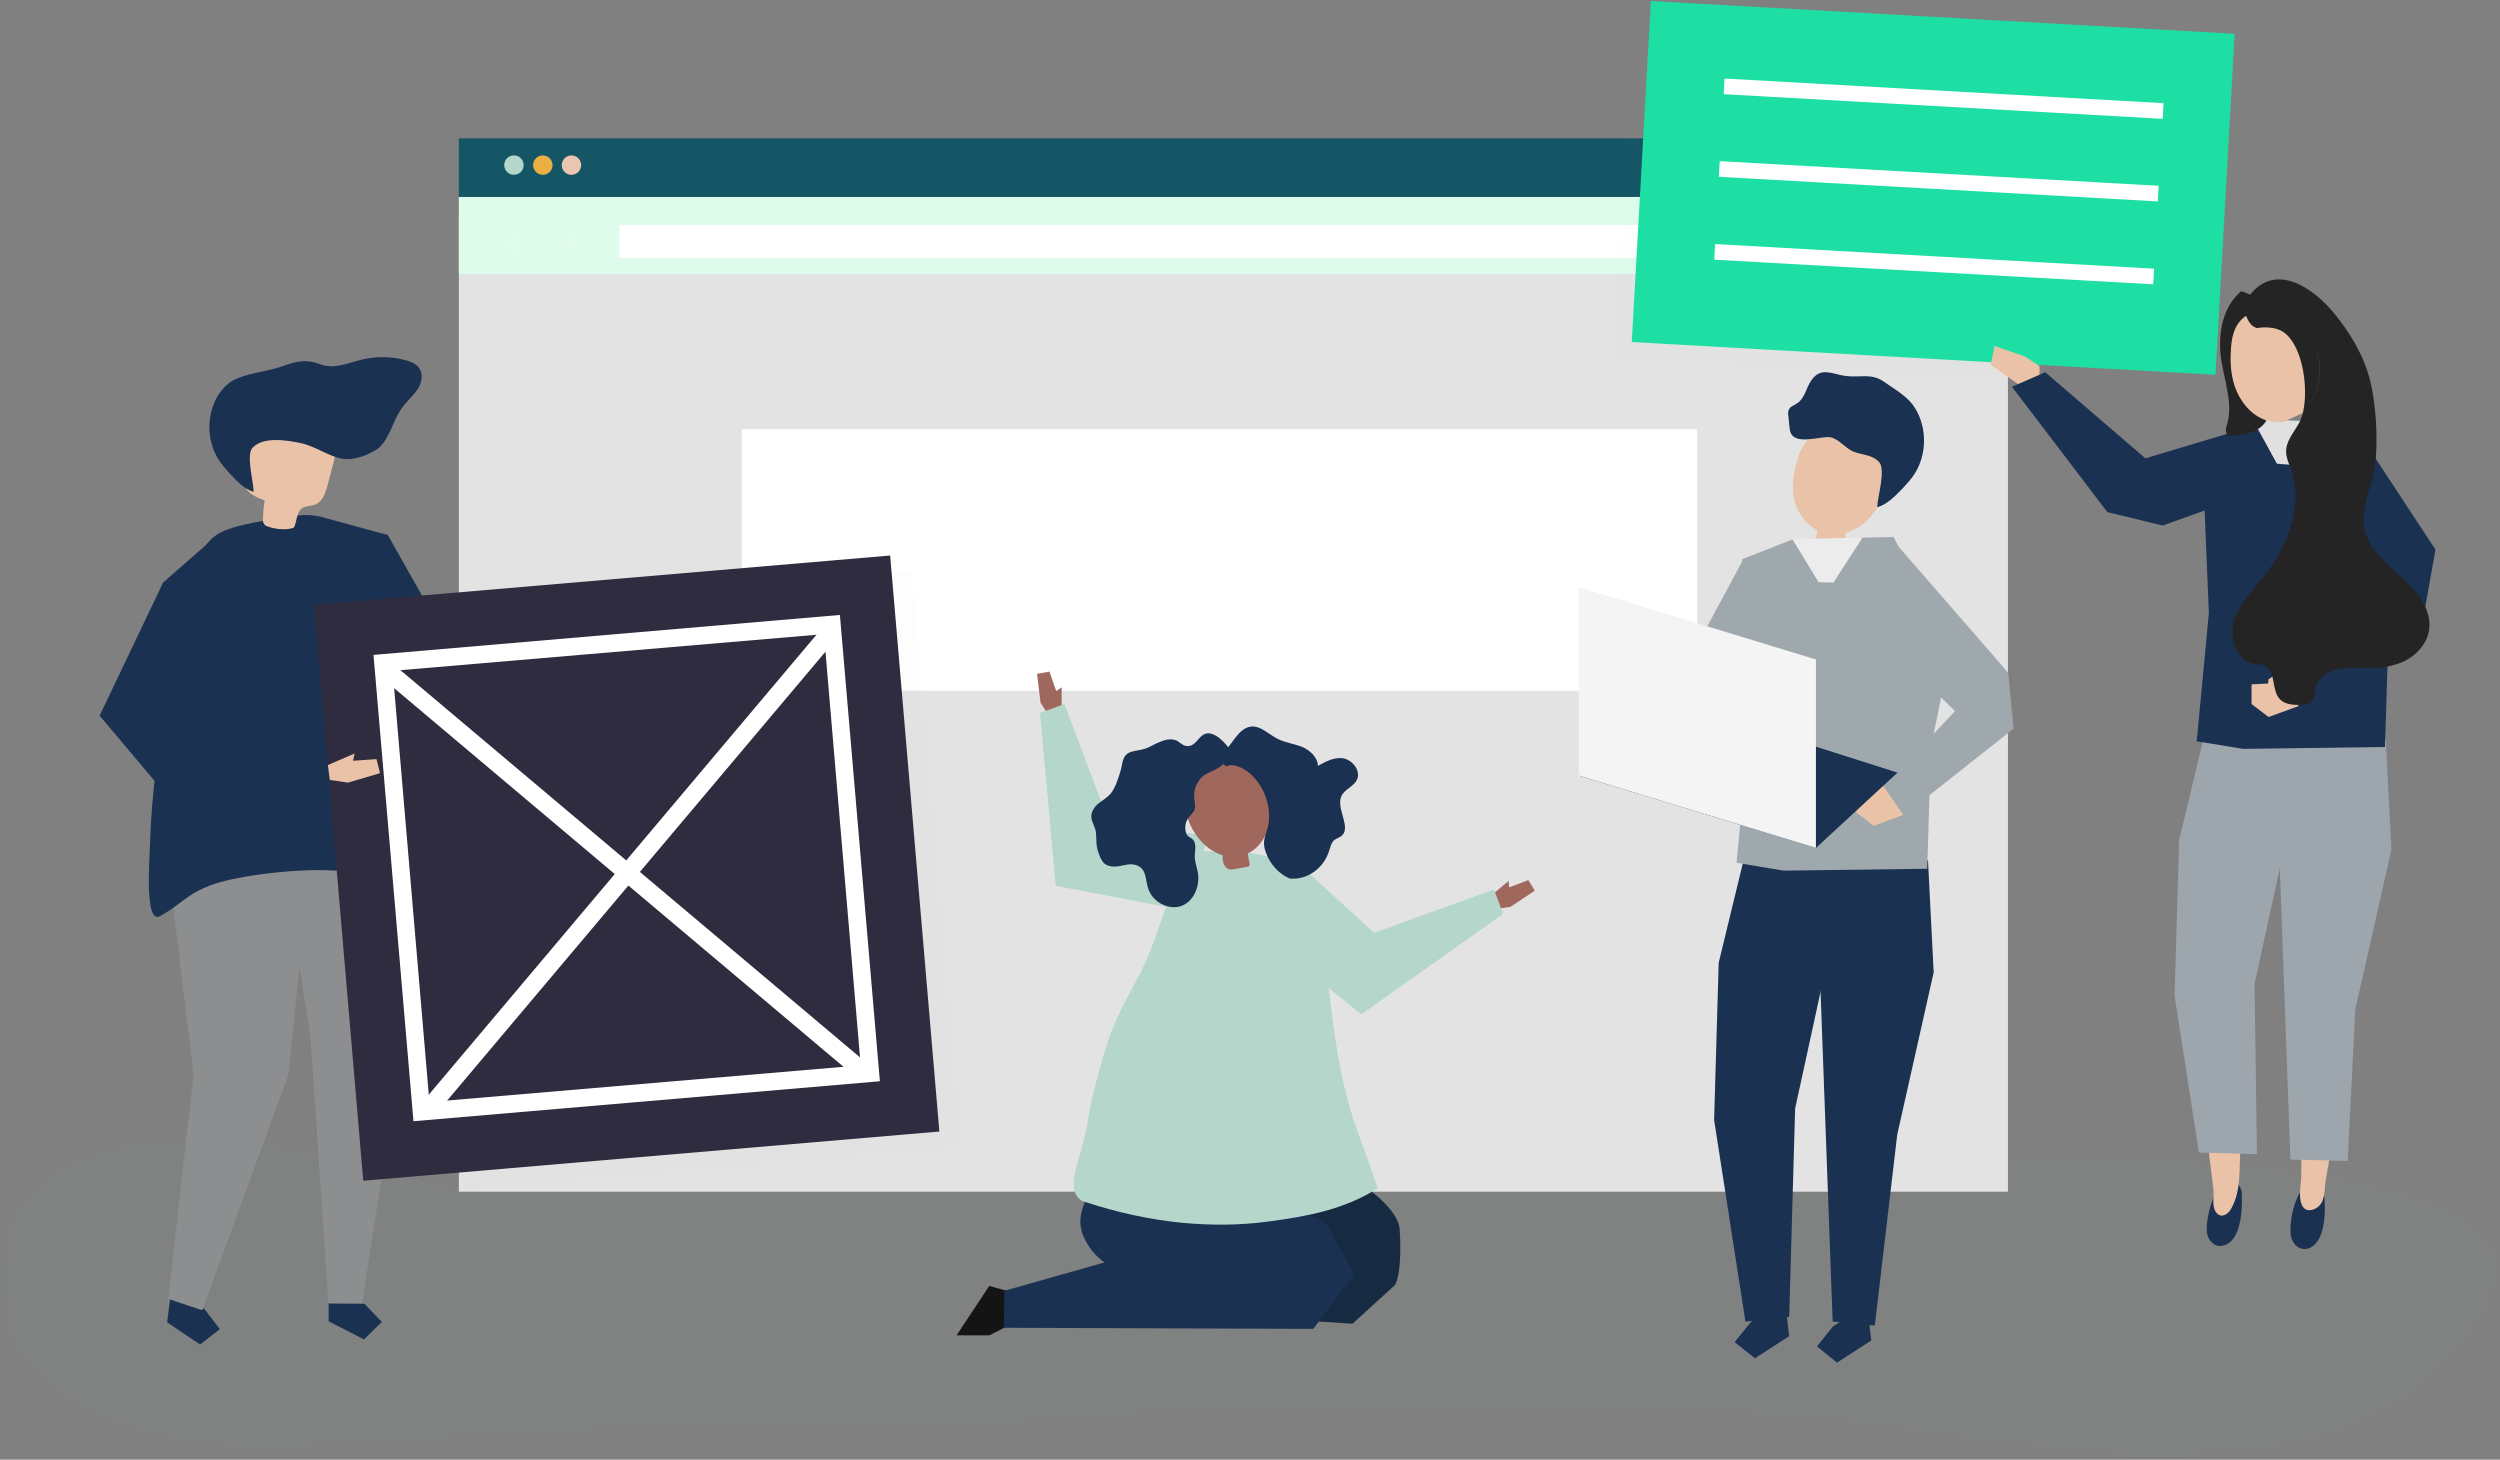 <svg width="930" height="543" viewBox="0 0 930 543" fill="none" xmlns="http://www.w3.org/2000/svg">
<rect x="0" y="0" width="930" height="543" fill="#808080" stroke="none"/>
<g clip-path="url(#clip0)">
<g opacity="0.1">
<path opacity="0.1" d="M426.673 415.787C399.448 415.887 372.222 416.691 344.996 420.407C334.748 421.813 324.702 424.927 314.455 426.132C293.96 428.644 273.766 433.264 253.171 435.474C236.595 437.181 219.917 438.186 203.441 440.396C187.97 442.505 170.79 442.003 155.419 438.588C144.067 436.077 132.614 434.67 121.362 430.552C108.804 426.032 95.241 422.818 82.181 422.918C63.595 423.119 45.411 423.119 27.628 431.155C21.399 433.967 13.764 438.588 8.942 444.514C-1.908 457.974 -3.415 491.723 7.435 505.685C25.72 529.289 64.7 538.53 90.318 538.932C118.348 539.434 145.674 536.823 173.804 535.316C199.925 533.91 225.945 531.901 252.167 532.001C305.614 532.102 359.061 532.001 412.407 527.582C462.539 523.464 512.771 524.87 563.004 524.87C614.542 524.87 665.678 525.372 716.815 533.809C739.118 537.526 761.823 538.832 784.227 541.343C804.319 543.653 823.508 541.343 843.501 539.133C860.278 537.325 876.955 532.001 892.226 522.961C904.282 515.83 925.781 493.631 929.498 476.556C939.846 428.744 783.322 429.949 759.311 430.05C732.387 430.15 705.362 431.255 678.437 429.949C667.185 429.447 656.034 426.635 644.983 423.722C634.032 420.708 622.881 421.512 611.829 420.206C565.415 414.983 518.799 415.787 472.184 415.787C457.014 415.887 441.844 415.686 426.673 415.787Z" fill="#9EA6AD"/>
</g>
<path d="M746.952 79.801H170.688V443.31H746.952V79.801Z" fill="#E3E3E3"/>
<path d="M746.952 51.475H170.688V73.271H746.952V51.475Z" fill="#145566"/>
<path d="M746.952 73.272H170.688V101.898H746.952V73.272Z" fill="#DEFCEB"/>
<path d="M720.429 83.717H230.363V95.971H720.429V83.717Z" fill="white"/>
<path d="M191.183 65.035C193.181 65.035 194.8 63.416 194.8 61.419C194.8 59.422 193.181 57.803 191.183 57.803C189.186 57.803 187.566 59.422 187.566 61.419C187.566 63.416 189.186 65.035 191.183 65.035Z" fill="#B5D6CA"/>
<path d="M201.933 65.035C203.931 65.035 205.55 63.416 205.55 61.419C205.55 59.422 203.931 57.803 201.933 57.803C199.936 57.803 198.316 59.422 198.316 61.419C198.316 63.416 199.936 65.035 201.933 65.035Z" fill="#EBB044"/>
<path d="M212.582 65.035C214.579 65.035 216.198 63.416 216.198 61.419C216.198 59.422 214.579 57.803 212.582 57.803C210.584 57.803 208.965 59.422 208.965 61.419C208.965 63.416 210.584 65.035 212.582 65.035Z" fill="#EAC5B0"/>
<g opacity="0.36">
<g opacity="0.36">
<path d="M210.473 84.019V95.772L214.692 89.845L210.473 84.019Z" fill="#F3F3F3"/>
</g>
<g opacity="0.36">
<path d="M193.294 95.772V84.019L189.074 89.845L193.294 95.772Z" fill="white"/>
</g>
</g>
<path d="M62.991 485.394L62.188 491.923L74.444 500.16L81.778 494.434L76.152 487.102L63.895 478.865L62.991 485.394Z" fill="#1A3151"/>
<path d="M62.589 483.186L72.032 399.716L60.68 306.302L63.191 286.414L114.026 284.506L115.835 316.849L107.295 399.816L75.247 487.404L62.589 483.186Z" fill="#8C8E90"/>
<path d="M118.75 192.096L144.268 199.026L173.805 251.358L159.84 264.315L140.149 241.012L118.75 192.096Z" fill="#1A3151"/>
<path d="M151.297 293.847L151.398 378.02L134.419 486.5L122.263 486.4L115.532 386.055L99.859 285.711L151.297 293.847Z" fill="#8C8E90"/>
<path d="M122.262 491.522L135.423 498.252L142.053 491.723L135.523 484.993L122.262 484.893V491.522Z" fill="#1A3151"/>
<path d="M55.456 322.473C55.556 318.857 55.757 315.743 55.757 314.738C56.058 304.995 56.862 295.152 58.068 285.408C59.173 276.67 60.579 255.074 62.086 246.436C63.292 239.304 67.612 221.425 70.726 214.796C78.462 198.323 76.051 196.816 109.907 191.894C124.776 189.785 128.292 199.026 140.348 209.673C141.554 210.677 141.453 217.006 141.754 218.613C142.257 221.526 142.759 224.438 143.362 227.351C143.864 229.662 144.367 231.871 144.969 234.182C144.969 234.182 155.116 280.487 161.847 290.33C168.578 300.174 182.543 313.935 159.235 322.372C155.116 323.678 150.997 324.984 146.677 325.687C146.677 325.687 127.589 323.577 117.844 323.678C108.802 323.778 99.76 324.682 90.919 326.189C84.992 327.193 78.964 328.6 73.639 331.412C68.616 334.024 64.899 337.941 59.775 340.653C59.273 340.954 58.771 341.155 58.168 341.055C55.355 340.452 55.154 330.106 55.456 322.473Z" fill="#1A3151"/>
<path d="M109.362 196.24C107.628 197.034 103.548 197.332 99.264 195.744C98.448 195.446 97.836 194.652 97.836 193.66C97.836 191.18 98.04 188.6 98.448 186.119C95.287 185.028 91.513 183.341 91.002 180.165C90.799 179.173 91.002 178.082 91.207 177.089C91.921 172.823 92.737 168.655 93.451 164.388C93.757 162.9 93.96 161.412 94.776 160.122C96.204 157.939 98.958 156.946 101.61 156.549C108.342 155.458 115.686 156.847 120.99 161.114C122.418 162.305 123.642 163.595 124.254 165.281C125.172 167.861 124.458 170.739 123.744 173.319C123.132 175.799 122.418 178.181 121.806 180.662C121.092 183.44 119.97 186.615 117.216 187.707C115.788 188.302 113.952 188.104 112.626 188.897C110.178 190.386 110.586 193.759 109.362 196.24Z" fill="#EAC2A7"/>
<path d="M148.283 153.726C148.885 152.621 149.589 151.617 150.392 150.612C152.1 148.503 154.21 146.695 155.616 144.385C157.023 142.074 157.425 138.86 155.817 136.751C154.712 135.345 153.004 134.641 151.397 134.139C145.871 132.532 139.944 132.432 134.318 133.838C128.993 135.144 124.272 137.454 118.947 135.445C113.924 133.537 110.307 134.34 105.083 136.249C99.356 138.257 91.822 138.76 86.597 141.572C84.488 142.777 82.78 144.585 81.373 146.695C76.752 153.826 76.752 163.67 81.273 170.902C82.277 172.509 83.583 174.016 84.789 175.422C87.502 178.335 90.716 181.951 94.333 182.955C94.434 179.641 91.42 169.295 93.931 166.583C97.95 162.264 106.992 163.77 112.015 164.875C117.44 165.98 122.262 169.898 127.687 170.701C131.605 171.304 136.528 169.395 139.844 167.386C144.063 164.875 145.972 157.643 148.283 153.726Z" fill="#1A3151"/>
<path d="M81.777 198.223L60.679 216.704L37.07 266.224L66.908 301.681L72.032 281.893L81.777 198.223Z" fill="#1A3151"/>
<g opacity="0.06">
<g opacity="0.06">
<g opacity="0.06">
<g opacity="0.06">
<path opacity="0.06" d="M639.155 166.482H283.812V263.813H639.155V166.482Z" fill="#A0A1A3"/>
</g>
</g>
</g>
</g>
<path d="M631.32 159.652H275.977V256.983H631.32V159.652Z" fill="white"/>
<g opacity="0.14">
<path opacity="0.14" d="M339.231 212.432L154.441 228.211L172.745 442.489L357.535 426.71L339.231 212.432Z" fill="#B5B7B8"/>
</g>
<path d="M331.141 206.649L116.82 224.949L135.124 439.227L349.444 420.927L331.141 206.649Z" fill="#302C3F"/>
<path d="M146.913 247.581L142.641 252.65L319.876 401.975L324.149 396.905L146.913 247.581Z" fill="white"/>
<path d="M305.467 234.053L156.113 411.254L161.184 415.526L310.537 238.325L305.467 234.053Z" fill="white"/>
<path d="M153.81 417.094L138.941 243.626L312.444 228.76L327.312 402.228L153.81 417.094ZM146.074 249.552L159.738 409.962L320.179 396.302L306.516 235.891L146.074 249.552Z" fill="white"/>
<path d="M129.411 291.135L141.366 287.62L140.06 282.396L131.32 282.999L131.923 280.287L121.977 284.606L122.68 290.131L129.411 291.135Z" fill="#EAC2A7"/>
<path d="M375.535 480.473L368 478.363L355.844 496.745H368L375.334 493.028L375.535 480.473Z" fill="#141414"/>
<path d="M510.256 443.309C510.256 443.309 520.805 451.043 520.704 457.873C520.704 457.873 521.809 472.237 518.996 477.962L503.123 492.426L473.787 490.518L464.344 448.934L510.256 443.309Z" fill="#162A42"/>
<path d="M478.11 452.45C478.11 452.45 490.768 449.436 495.088 458.074L503.728 474.045L488.558 494.335L373.426 493.933L373.627 480.172L410.899 469.626C407.584 467.416 404.871 463.9 403.264 460.385C400.35 454.057 402.661 449.336 404.972 443.409C405.675 441.601 409.191 431.457 412.105 432.26L478.11 452.45Z" fill="#1A3151"/>
<path d="M561.899 337.339L570.94 331.312L568.529 327.395L561.396 330.107L561.195 327.696L554.062 333.723L555.971 338.243L561.899 337.339Z" fill="#A0675C"/>
<path d="M483.233 321.469L511.162 346.982L555.769 330.911L559.184 339.951L506.441 377.316L470.977 348.89L483.233 321.469Z" fill="#B5D6CA"/>
<path d="M387.087 261.403L385.781 250.655L390.403 249.852L392.914 257.084L394.924 255.677V265.019L390.302 266.525L387.087 261.403Z" fill="#A0675C"/>
<path d="M450.28 310.921L412.706 306.2L395.929 261.904L386.887 265.219L392.714 329.504L437.42 338.041L450.28 310.921Z" fill="#B5D6CA"/>
<path d="M504.734 420.105C496.797 398.007 495.29 374.503 492.377 351.3C491.573 344.47 490.669 337.439 487.554 331.311C484.038 324.18 478.513 320.564 472.083 318.756C463.945 316.345 454.401 316.847 446.063 316.646C438.126 316.646 432.098 346.78 424.463 361.445C419.741 370.485 414.919 378.52 411.905 388.264C408.991 397.605 406.178 407.248 404.671 416.89C402.36 431.555 395.428 442.002 402.461 446.722C403.064 446.923 403.667 447.124 404.269 447.325C415.722 451.042 427.477 453.653 439.532 454.859C450.182 455.863 460.931 455.863 471.48 454.457C485.947 452.548 500.012 450.037 512.57 442.002C509.958 434.569 507.346 427.337 504.734 420.105Z" fill="#B5D6CA"/>
<path d="M441.538 294.448C445.657 280.687 465.449 275.263 470.573 290.932C472.079 295.653 473.084 300.675 472.381 305.597C471.577 310.519 468.764 315.24 464.243 317.45H464.143C464.344 318.755 464.545 319.961 464.846 321.266C464.846 321.568 464.947 321.869 464.746 322.07C464.545 322.371 464.243 322.371 463.942 322.472C462.435 322.773 460.928 322.974 459.421 323.275C458.718 323.376 457.914 323.577 457.211 323.376C455.603 322.874 454.9 321.066 454.8 319.358C454.8 318.956 454.8 318.554 454.8 318.153C445.657 315.441 438.826 303.488 441.538 294.448Z" fill="#A0675C"/>
<path d="M465.048 270.342C468.665 269.639 471.879 273.154 475.295 274.862C478.108 276.268 481.323 276.67 484.237 277.775C487.15 278.98 490.164 281.592 490.264 284.906C493.178 283.299 496.292 281.592 499.608 282.094C502.923 282.596 506.138 286.413 504.932 289.728C503.827 292.64 500.11 293.444 498.904 296.357C497.096 300.977 502.722 307.808 499.105 310.921C498.201 311.625 496.996 311.926 496.192 312.629C495.187 313.633 494.886 315.14 494.383 316.647C492.374 323.075 486.145 327.495 479.716 326.792C475.697 325.084 472.382 321.368 470.875 317.049C468.966 311.825 471.779 309.917 472.08 304.895C472.382 299.471 470.473 293.745 466.957 289.728C464.646 287.016 461.431 284.806 458.015 284.605C456.609 284.504 457.111 285.609 455.504 284.605C454.8 284.203 453.896 282.496 453.695 281.692C457.413 278.679 460.225 271.145 465.048 270.342Z" fill="#1A3151"/>
<path d="M425.765 278.578C423.856 279.181 421.847 279.181 420.039 279.985C417.427 281.29 417.628 284.002 416.924 286.513C416.121 289.226 415.016 292.842 413.308 295.051C412.102 296.558 410.294 297.562 408.787 298.768C407.28 299.973 405.873 301.781 405.974 303.89C406.074 305.899 407.481 307.607 407.682 309.616C407.983 312.529 407.581 314.136 408.586 317.049C409.088 318.555 409.691 320.263 410.897 321.267C412.504 322.573 414.714 322.473 416.623 322.171C418.532 321.77 420.541 321.167 422.45 321.77C426.67 322.975 425.966 327.194 427.172 330.709C428.98 335.932 435.309 338.845 439.931 336.836C443.849 335.129 446.059 330.408 445.758 325.787C445.557 323.477 444.653 321.368 444.452 319.058C444.351 316.848 445.456 313.734 443.447 312.026C442.945 311.625 442.342 311.424 441.84 310.922C441.438 310.52 441.237 310.018 441.136 309.515C440.634 307.707 441.036 305.698 442.041 304.292C442.744 303.288 443.849 302.484 444.351 301.279C444.854 299.873 444.351 298.266 444.251 296.759C443.949 293.042 445.858 289.326 448.872 287.819C450.881 286.815 452.69 286.212 454.498 284.706C454.8 284.505 458.718 280.788 458.818 281.491C458.617 280.185 457.813 278.98 456.909 277.976C455.503 276.268 453.996 274.561 452.087 273.556C445.959 270.342 445.959 278.377 441.136 277.473C439.931 277.273 439.027 276.268 438.022 275.665C436.013 274.561 433.602 275.063 431.592 275.967C429.683 276.569 427.875 277.976 425.765 278.578Z" fill="#1A3151"/>
<g opacity="0.09">
<path opacity="0.09" d="M751.617 52.637L605.273 44.426L600.297 133.077L746.64 141.288L751.617 52.637Z" fill="#A0A1A3"/>
</g>
<path d="M831.291 12.568L614.133 0.383L607.012 127.242L824.169 139.427L831.291 12.568Z" fill="#1DDFA4"/>
<path d="M804.834 38.383L641.539 29.221L641.213 35.037L804.507 44.2L804.834 38.383Z" fill="white"/>
<path d="M803.029 69.114L639.734 59.951L639.408 65.768L802.702 74.93L803.029 69.114Z" fill="white"/>
<path d="M801.314 99.95L638.02 90.787L637.693 96.604L800.988 105.766L801.314 99.95Z" fill="white"/>
<path d="M695.315 491.925L696.119 498.655L683.36 506.891L675.926 500.865L681.853 493.432L694.612 485.195L695.315 491.925Z" fill="#1A3151"/>
<path d="M664.775 490.318L665.579 497.047L652.82 505.284L645.285 499.257L651.313 491.824L664.072 483.588L664.775 490.318Z" fill="#1A3151"/>
<path d="M719.325 361.748L705.762 422.115L697.424 493.13L681.751 491.623L675.422 319.26L717.215 320.063L719.325 361.748Z" fill="#1A3151"/>
<path d="M639.356 358.132L637.648 416.59L649.302 491.623L665.578 489.915L667.788 412.372L679.341 359.337L683.259 324.483L648.499 320.465L639.356 358.132Z" fill="#1A3151"/>
<path d="M666.885 200.634L704.358 199.73L726.059 240.109L718.323 277.876L716.916 323.177L663.57 323.88L645.988 320.967L650.61 272.653L647.998 208.067L666.885 200.634Z" fill="#9FA8AC"/>
<path d="M707.974 296.761L708.175 303.089L697.023 307.207L690.594 302.285V294.952L696.722 294.651L696.923 293.044L699.033 291.738L707.974 296.761Z" fill="#EAC2A7"/>
<path d="M705.562 202.543L747.054 250.254L749.063 271.046L708.174 303.39L700.84 292.742L727.262 264.517L701.644 239.406L705.562 202.543Z" fill="#9FA8AC"/>
<path d="M665.578 225.044L645.988 264.016L624.991 268.235L587.316 266.628L588.12 248.648H626.698L648.499 208.068L665.578 225.044Z" fill="#9FA8AC"/>
<path d="M669.195 169.296C674.821 152.923 696.521 159.05 700.942 173.615C703.855 183.157 696.521 195.512 686.575 198.224C686.575 198.626 686.475 198.927 686.475 199.228C686.475 200.735 686.274 202.242 686.073 203.748C685.972 204.351 677.332 202.643 676.428 202.443C676.127 202.342 675.725 202.242 675.524 202.041C675.223 201.539 675.725 199.931 675.825 199.329C675.926 198.626 675.926 197.922 676.026 197.219C671.204 194.809 668.09 189.786 667.186 184.664C666.382 179.441 667.487 174.218 669.195 169.296Z" fill="#EAC2A7"/>
<path d="M692.84 200.002L682.041 216.728L676.503 216.584L666.715 200.502L692.84 200.002Z" fill="#ECECEC"/>
<path d="M665.378 155.636C665.378 155.334 665.277 155.134 665.277 154.832C665.177 154.029 665.076 153.125 665.478 152.321C666.081 151.116 667.588 150.714 668.693 149.91C671.406 148.102 671.908 144.185 673.817 141.473C677.434 136.25 681.754 139.263 686.576 139.866C692.101 140.569 696.12 138.661 700.942 142.076C704.86 144.888 709.783 147.5 712.395 151.819C717.017 159.252 716.816 169.397 711.993 176.629C710.888 178.236 709.582 179.743 708.276 181.149C705.463 184.062 702.148 187.678 698.33 188.682C698.33 185.267 701.645 174.72 699.033 171.908C696.522 169.095 692.704 169.296 689.489 167.991C686.475 166.785 684.064 163.27 680.95 162.667C677.434 161.964 666.483 166.484 665.78 159.553C665.579 158.247 665.478 156.942 665.378 155.636Z" fill="#1A3151"/>
<path d="M675.524 315.444L705.865 287.42L620.369 260.199L587.316 288.525L675.524 315.444Z" fill="#1A3151"/>
<path d="M675.524 315.444L587.316 288.524V218.414L675.524 245.333V315.444Z" fill="#F4F4F4"/>
<path d="M751.575 143.482L740.523 135.748L742.03 128.717L753.282 132.634L758.708 136.15V140.067L751.575 143.482Z" fill="#EAC2A7"/>
<path d="M856.76 442.003C857.865 440.697 859.272 440.095 860.779 440.296C862.185 440.497 863.491 441.501 864.094 442.807C864.496 443.711 864.596 444.715 864.697 445.72C865.099 450.742 865.099 462.795 858.368 464.503C855.555 465.206 853.244 463.197 852.44 460.686C851.235 456.869 852.942 446.222 856.76 442.003Z" fill="#1A3151"/>
<path d="M854.348 365.865L854.749 396.702C854.348 410.362 856.457 424.123 856.056 437.784C855.955 440.897 855.151 444.212 855.955 447.326C856.759 450.339 859.17 450.942 861.782 449.335C865.198 447.225 864.595 442.404 865.198 438.889C866.805 429.246 868.614 419.603 870.221 409.86C871.025 405.139 869.417 398.51 869.719 393.688L874.742 367.874L854.348 365.865Z" fill="#EAC2A7"/>
<path d="M889.613 316.044L876.15 375.608L873.337 431.857L852.039 431.355L846.312 274.059L887.503 274.862L889.613 316.044Z" fill="#9EA6AD"/>
<path d="M826.324 440.898C827.53 439.693 828.836 439.09 830.343 439.391C831.749 439.693 833.055 440.797 833.557 442.103C833.959 443.007 833.959 444.012 833.959 445.016C834.16 450.139 833.658 462.092 826.826 463.398C824.013 464 821.703 461.79 821.1 459.179C820.196 455.362 822.406 444.916 826.324 440.898Z" fill="#1A3151"/>
<path d="M837.575 370.186L835.767 400.922C835.666 409.459 834.461 417.997 833.556 426.435C832.753 434.37 834.059 442.506 829.94 449.738C828.634 451.948 826.022 453.454 824.213 450.742C822.807 448.633 823.61 445.117 823.41 442.707C822.304 432.964 820.898 423.22 819.793 413.477C819.19 408.656 821.199 402.127 820.998 397.306L817.281 371.29L837.575 370.186Z" fill="#EAC2A7"/>
<path d="M810.649 312.43L808.941 370.286L817.983 428.745L839.583 429.348L838.679 366.068L850.132 313.636L853.949 279.283L819.591 275.266L810.649 312.43Z" fill="#9EA6AD"/>
<path d="M837.775 156.941L874.746 156.037L896.245 195.914L888.61 233.279L887.204 277.877L834.46 278.58L817.18 275.767L821.701 228.056L819.289 169.798L837.775 156.941Z" fill="#1A3151"/>
<path d="M875.95 158.748L905.988 204.45L901.467 229.963L855.053 262.106L846.312 254.472L877.356 215.198L876.15 190.388L875.95 158.748Z" fill="#1A3151"/>
<path d="M839.984 182.755L804.52 195.512L783.925 190.489L748.461 143.883L760.818 138.459L798.09 170.501L831.846 160.356L839.984 182.755Z" fill="#1A3151"/>
<path d="M863.796 156.74L852.343 172.912L847.018 172.51L837.977 156.037L863.796 156.74Z" fill="#E0E0E1"/>
<path d="M854.754 256.482L854.955 262.71L843.903 266.727L837.574 261.906V254.574L843.703 254.272L843.903 252.665L845.913 251.359L854.754 256.482Z" fill="#EAC2A7"/>
<path d="M850.891 124.088C848.4 121.971 845.598 121.568 842.381 121.568C840.928 121.568 840.409 121.971 839.579 121.769C839.267 121.668 838.852 121.568 838.23 121.164C837.088 120.459 836.05 118.644 835.531 117.232C832.625 119.047 830.446 122.273 829.927 127.214C829.304 132.557 829.304 138.304 831.172 143.647C833.041 148.99 837.088 154.132 842.381 156.048C842.692 156.149 843.004 156.249 843.315 156.35C845.598 157.056 847.674 157.258 849.645 156.854L856.287 153.83C856.599 153.527 856.91 153.225 857.222 152.922C859.609 143.949 857.222 129.432 850.891 124.088Z" fill="#EAC2A7"/>
<path d="M893.53 214.898C892.827 214.296 892.123 213.593 891.42 212.99C891.922 214.195 892.324 215.401 892.827 216.606C893.329 217.811 893.731 219.117 894.233 220.322C894.534 221.126 894.836 221.93 895.037 222.834C894.735 222.03 894.434 221.126 894.233 220.322C893.731 219.017 893.329 217.811 892.827 216.606C892.324 215.401 891.922 214.195 891.42 212.99C886.296 208.369 881.072 203.548 879.666 196.919C878.962 193.705 879.264 190.591 879.967 187.377C881.072 182.254 883.081 177.131 883.684 172.008C884.588 163.069 883.885 150.312 881.675 141.574C879.364 132.232 874.241 123.795 868.213 116.463C860.879 107.523 847.115 97.579 837.37 109.231C837.27 109.331 837.169 109.532 837.069 109.632C835.964 109.13 834.859 108.628 833.753 108.327C827.022 113.951 825.314 123.092 826.018 131.429C826.721 139.766 830.94 149.308 828.529 157.645C828.328 158.448 828.027 159.252 828.027 160.056C828.027 160.859 828.429 161.763 829.233 162.064C829.735 162.265 830.237 162.165 830.74 162.165C834.859 161.663 839.279 160.96 842.092 157.846C842.494 157.344 842.795 156.942 843.097 156.44C842.795 156.339 842.494 156.239 842.192 156.138C837.069 154.129 833.151 149.107 831.342 143.784C829.534 138.46 829.534 132.735 830.137 127.411C830.739 122.489 832.749 119.275 835.562 117.467C836.064 118.873 837.069 120.681 838.174 121.384C838.676 121.686 839.078 121.887 839.48 121.987C840.183 122.087 840.685 121.786 842.192 121.786C845.206 121.786 848.019 122.188 850.431 124.297C856.559 129.721 858.769 144.085 856.76 153.225C862.486 147.5 864.797 136.853 861.08 128.817C860.879 128.315 860.678 127.913 860.377 127.511C860.577 127.913 860.879 128.415 861.08 128.817C864.897 136.752 862.587 147.4 856.76 153.225C856.76 153.426 856.659 153.527 856.659 153.728C856.358 154.732 856.057 155.736 855.655 156.54C855.454 156.942 855.353 157.243 855.152 157.544C853.244 160.96 850.33 164.174 850.431 168.091C850.431 168.794 850.531 169.497 850.732 170.2C851.033 171.506 851.536 172.712 852.038 173.917C857.061 186.975 851.536 201.74 843.398 212.789C839.279 218.414 833.753 223.336 831.342 229.965C830.94 231.07 830.639 232.275 830.539 233.581C830.036 239.507 832.749 246.036 838.475 246.94C839.781 247.141 841.288 247.041 842.494 247.643C846.713 249.652 844.905 256.583 848.019 259.998C850.029 262.208 853.444 262.308 856.458 262.208C857.463 262.208 858.468 262.107 859.271 261.605C861.08 260.5 860.879 257.889 861.381 255.88C862.285 252.163 866.003 249.753 869.72 248.949C873.437 248.146 877.355 248.547 881.173 248.547C885.894 248.547 890.817 247.844 895.037 245.635C896.644 244.73 898.252 243.626 899.558 242.219C899.357 241.215 899.256 240.21 899.055 239.306C899.256 240.311 899.357 241.215 899.558 242.219C901.567 240.11 903.074 237.599 903.576 234.686C904.882 226.952 899.256 220.021 893.53 214.898ZM850.129 117.768C850.933 118.17 851.737 118.572 852.44 119.074C851.737 118.572 850.933 118.17 850.129 117.768Z" fill="#242424"/>
</g>
<defs>
<clipPath id="clip0">
<rect width="930" height="542" fill="white" transform="translate(0 0.348)"/>
</clipPath>
</defs>
</svg>
